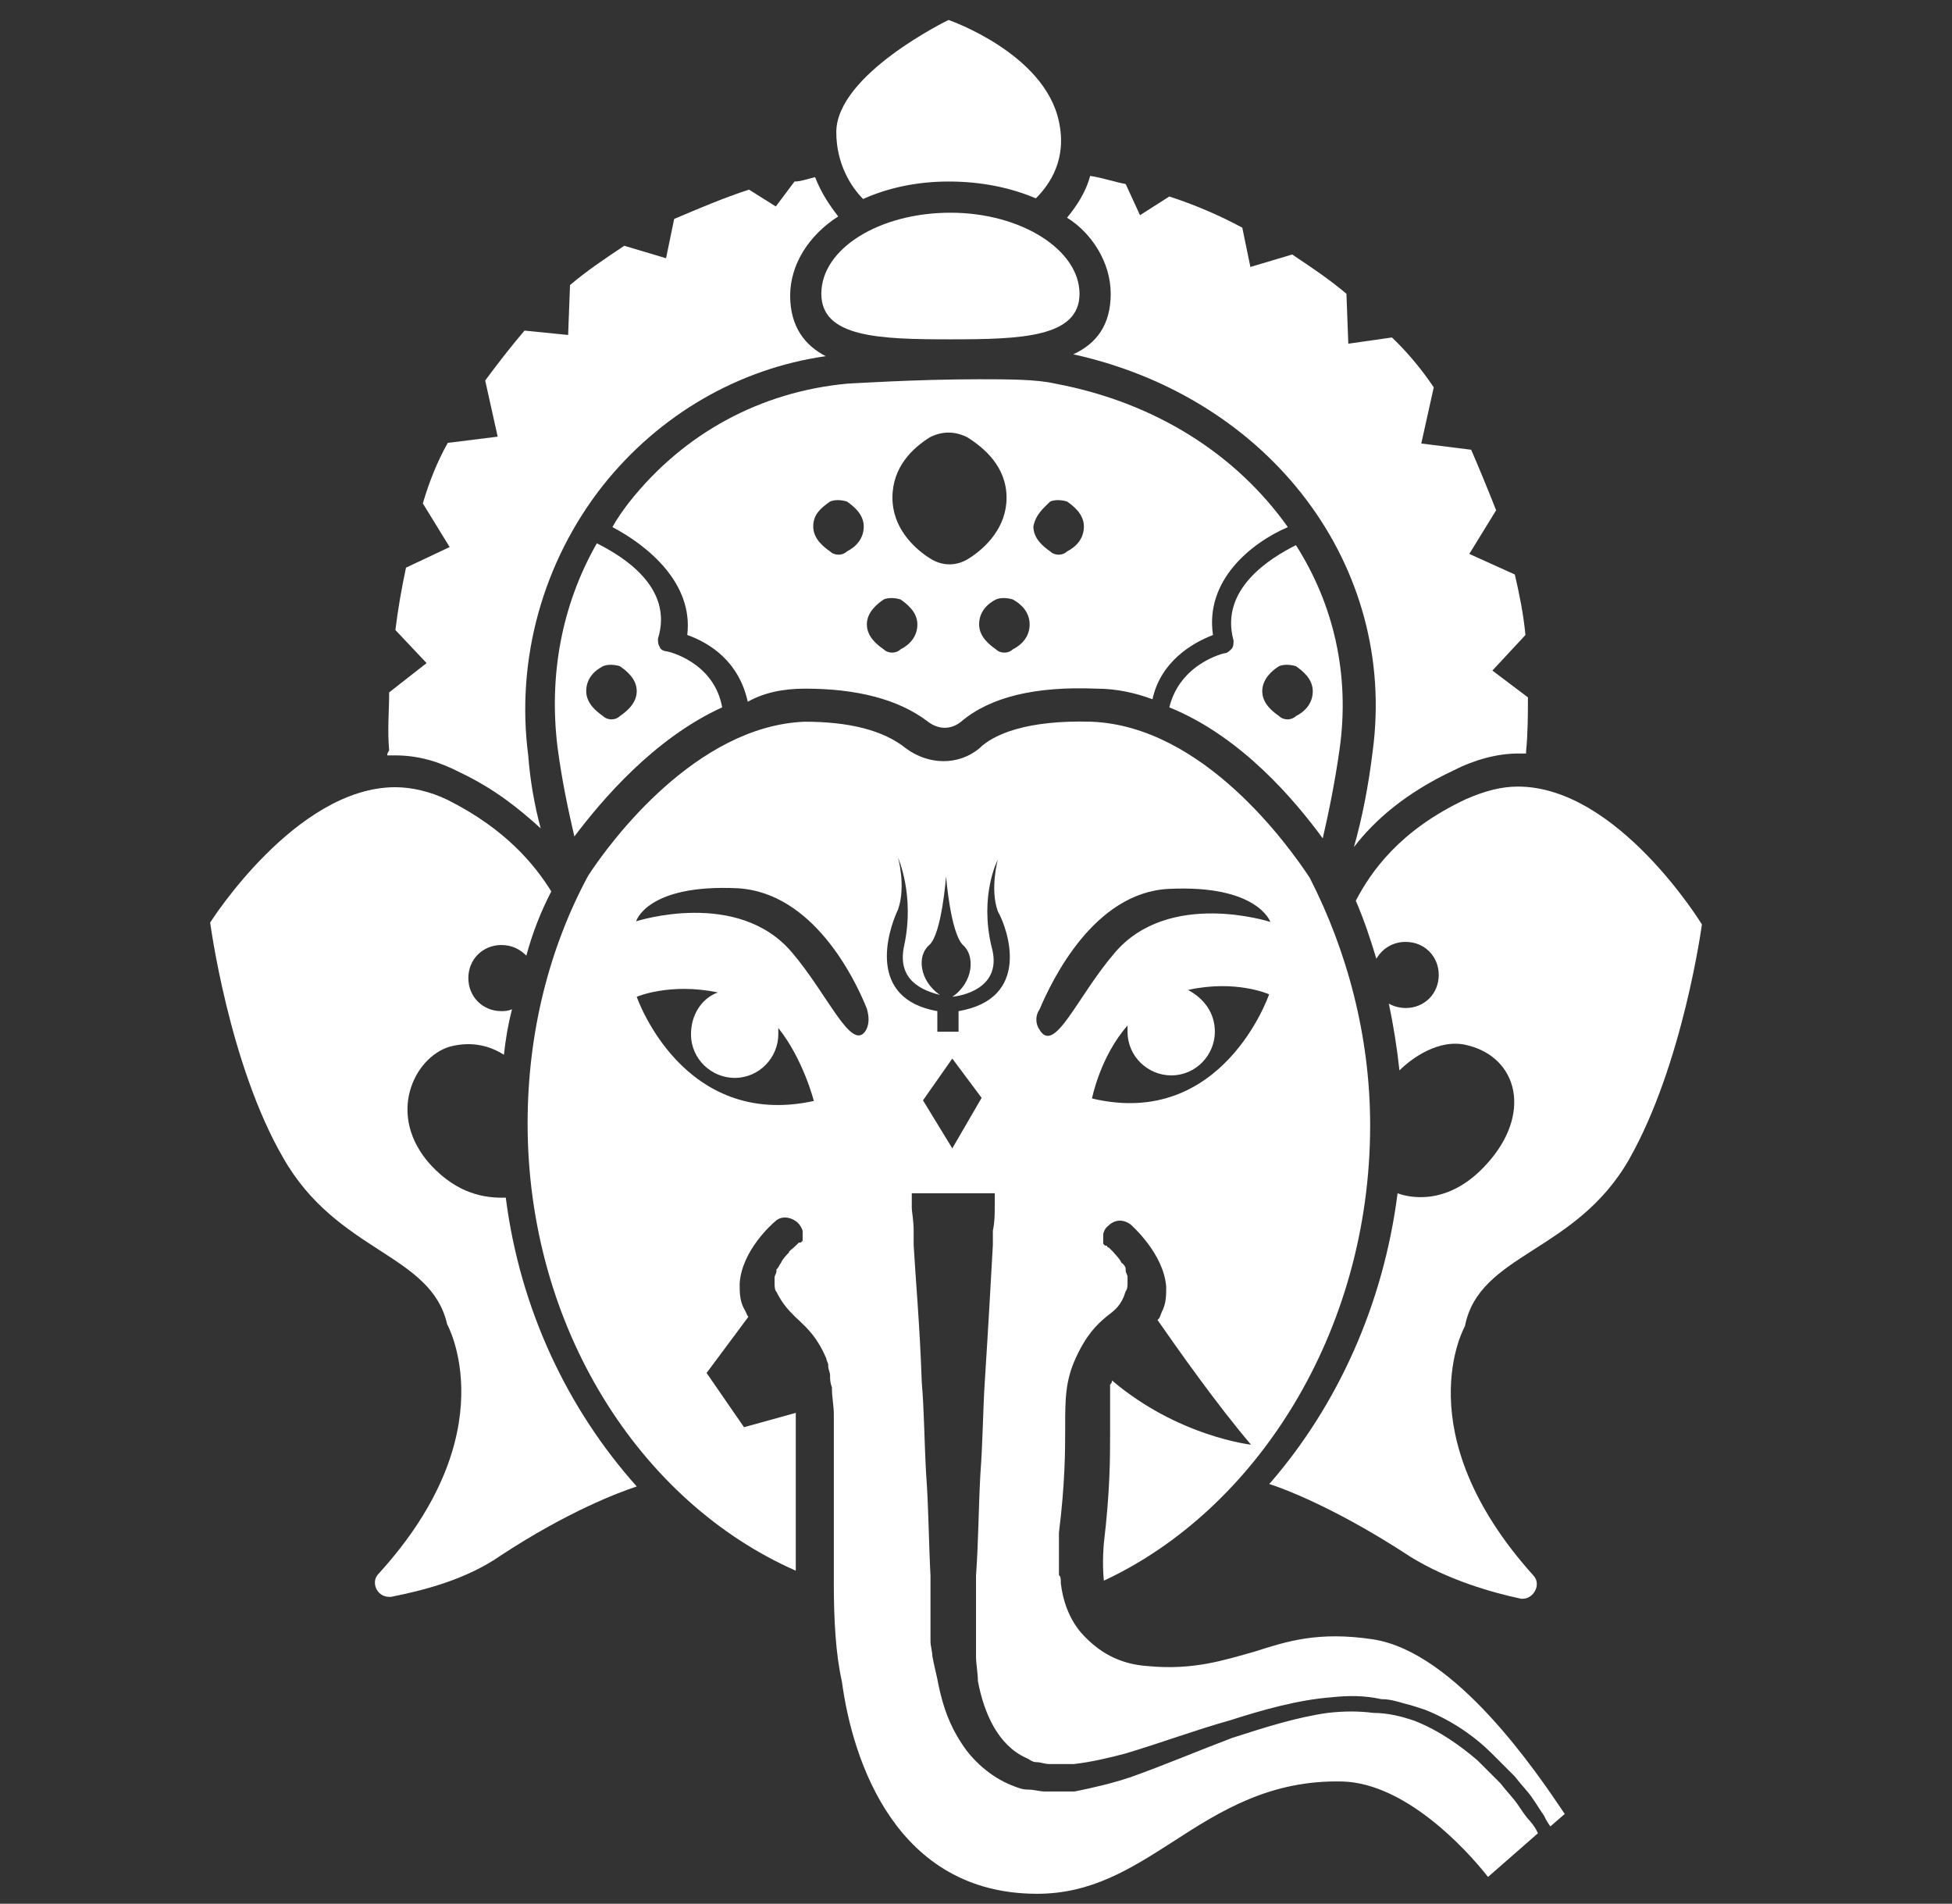 <?xml version="1.0" encoding="utf-8"?>
<!-- Generator: Adobe Illustrator 21.0.0, SVG Export Plug-In . SVG Version: 6.00 Build 0)  -->
<svg version="1.1" id="Capa_1" xmlns="http://www.w3.org/2000/svg" xmlns:xlink="http://www.w3.org/1999/xlink" x="0px" y="0px"
	 viewBox="0 0 313 305.2" style="enable-background:new 0 0 313 305.2;" xml:space="preserve">
<rect x="0" y="0" width="313" height="305.2" fill="#333333" stroke="none"/>
<style type="text/css">
	.st0{fill:#FFFFFF;}
</style>
<g>
	<path class="st0" d="M178.1,47.1c0,5-2.3,8-6,9.7c31.7,7,52,34,48,63.7c-0.7,5.7-1.7,10.7-3,15.3c3.3-4.3,8.3-8.7,16-12.3
		c3.3-1.7,7-2.7,10.3-2.7c0.3,0,0.7,0,1.3,0v-0.3c0.3-3,0.3-6,0.3-8.7l-5.7-4.3l5.3-5.7c-0.3-3.3-1-6.7-1.7-9.7l-7.3-3.3l4.3-7
		c-1.3-3.3-2.7-6.7-4-9.7l-8-1l2-9c-2-3-4.3-5.7-6.7-8l-7,1l-0.3-8c-2.7-2.3-5.7-4.3-8.7-6.3l-6.7,2l-1.3-6.3c-3.7-2-7.7-3.7-11.7-5
		l-4.7,3l-2.3-5c-1.7-0.3-3.7-1-5.7-1.3c-0.7,2.7-2.3,5-3.7,6.7C175.1,37.4,178.1,42.1,178.1,47.1z"/>
	<path class="st0" d="M62.1,121.1c0.3,0,1,0,1.3,0l0,0c3.7,0,7,1,10.3,2.7c5.7,2.7,9.7,6,13,9c-1-3.7-1.7-7.7-2-11.7
		c-2-15.3,2.3-31,12-43.3c9-11.3,21.7-18.7,35.7-20.7c-3.3-1.7-5.7-4.7-5.7-9.7s3-9.7,7.7-12.7c-1.3-1.7-2.7-3.7-3.7-6.3
		c-1.3,0.3-2.3,0.7-3.3,0.7l-3,4l-4.3-2.7c-4,1.3-8,3-12,4.7l-1.3,6.3l-6.7-2c-3,2-6,4-8.7,6.3l-0.3,8l-7-0.7
		c-2.3,2.7-4.3,5.3-6.3,8l2,9l-8,1c-1.7,3-3,6.3-4,9.7l4.3,7l-7,3.3c-0.7,3.3-1.3,6.7-1.7,10l5,5.3l-6,4.7c0,3-0.3,6,0,9.3
		C62.1,120.8,62.1,120.8,62.1,121.1z"/>
	<path class="st0" d="M95.7,87.1c-5.7,10-7.7,21.3-6.3,32.7c0.7,5.3,1.7,10,2.7,14.3c4.3-5.7,12.7-15.7,23.7-20.7
		c-1.3-7.3-8.7-9-9-9c-0.3,0-1-0.3-1-0.7c-0.3-0.3-0.3-1-0.3-1.3C108.1,94.1,99.7,89.1,95.7,87.1z M99.4,114.8c-0.7,0.7-2,0.7-2.7,0
		c-1-0.7-2.7-2-2.7-4c0-2,1.3-3.3,2.7-4c0.7-0.3,1.7-0.3,2.7,0c1,0.7,2.7,2,2.7,4S100.4,114.1,99.4,114.8z"/>
	<path class="st0" d="M129.1,110.4c8.3,0,15,1.7,19.7,5.3c1.7,1.3,3.7,1.3,5.3,0c4.7-4,12-5.7,21.7-5.3c3.3,0,6.3,0.7,9,1.7
		c1.3-6,6.3-9,9.7-10.3c-1.3-8.7,6-14.7,12-17.3c-8.3-11.7-21.3-20-37.3-23c-3-0.7-7.7-0.7-12.3-0.7c-10,0-20.7,0.7-21,0.7
		c-14,1.3-26.3,8-35,19c-1,1.3-2,2.7-2.7,4c5.7,3,13,9,12,17.3c3.7,1.3,8.3,4.3,9.7,10.7C122.4,111.1,125.4,110.4,129.1,110.4z
		 M168.4,80.4c0.7-0.3,1.7-0.3,2.7,0c1,0.7,2.7,2,2.7,4s-1.3,3.3-2.7,4c-0.7,0.7-2,0.7-2.7,0c-1-0.7-2.7-2-2.7-4
		C166.1,82.4,167.4,81.4,168.4,80.4z M165.1,100.1c0,2-1.3,3.3-2.7,4c-0.7,0.7-2,0.7-2.7,0c-1-0.7-2.7-2-2.7-4c0-2,1.3-3.3,2.7-4
		c0.7-0.3,1.7-0.3,2.7,0C163.7,96.8,165.1,98.1,165.1,100.1z M149.1,70.1c2-1,4-1,6,0c2.7,1.7,6.3,4.7,6.3,9.7c0,4.7-3.3,8-6,9.7
		c-2,1.3-4.3,1.3-6.3,0c-2.7-1.7-6-5-6-9.7C143.1,74.8,146.4,71.8,149.1,70.1z M141.7,96.1c0.7-0.3,1.7-0.3,2.7,0c1,0.7,2.7,2,2.7,4
		c0,2-1.3,3.3-2.7,4c-0.7,0.7-2,0.7-2.7,0c-1-0.7-2.7-2-2.7-4S140.7,96.8,141.7,96.1z M133.1,80.4c0.7-0.3,1.7-0.3,2.7,0
		c1,0.7,2.7,2,2.7,4s-1.3,3.3-2.7,4c-0.7,0.7-2,0.7-2.7,0c-1-0.7-2.7-2-2.7-4C130.4,82.4,131.7,81.4,133.1,80.4z"/>
	<path class="st0" d="M212.1,134.4c1-4.3,2-9.3,2.7-14.3c1.7-12-1-23.3-7-32.7c-4,2-12.3,7-10,15.3c0,0.3,0,1-0.3,1.3
		c-0.3,0.3-0.7,0.7-1,0.7s-7.3,1.7-9,8.7C199.1,118.1,207.7,128.4,212.1,134.4z M205.1,106.8c0.7-0.3,1.7-0.3,2.7,0
		c1,0.7,2.7,2,2.7,4c0,2-1.3,3.3-2.7,4c-0.7,0.7-2,0.7-2.7,0c-1-0.7-2.7-2-2.7-4C202.4,108.8,204.1,107.4,205.1,106.8z"/>
	<path class="st0" d="M173.1,47.1c0-7-9.3-13-20.7-13c-11.3,0-20.7,5.7-20.7,13c0,7,9.3,7.3,20.7,7.3
		C163.7,54.4,173.1,54.1,173.1,47.1z"/>
	<path class="st0" d="M152.1,29.1c5.3,0,10,1,14,2.7c2.3-2.3,5-6.3,3.7-12.3c-2.3-11-17.7-16.3-17.7-16.3s-18,8.7-18,18
		c0,5,2.3,8.7,4.3,10.7C142.4,30.1,147.1,29.1,152.1,29.1z"/>
	<path class="st0" d="M243.4,126.1c-2.7,0-5.3,0.7-8.3,2c-10.7,5-15.3,11.7-17.7,16.3c1.3,3,2.3,6,3.3,9.3c1-1.7,2.7-2.7,4.7-2.7
		c3,0,5.3,2.3,5.3,5.3c0,3-2.3,5.3-5.3,5.3c-1,0-2-0.3-2.7-0.7c0.7,3.3,1.3,7,1.7,10.7c1.7-1.7,6.3-5.3,11-4c8,2,10.3,11,3,19
		c-6.3,7-12.7,5.3-14.3,4.7c-2.3,18-9.7,34-20.3,46.3l-0.3,0.3c0,0,9,2.7,22.7,11.7c6,3.7,13,5.7,17.7,6.7h0.3c1.7,0,3-2.3,1.7-3.7
		c-20.7-23-11-40-11-40c2.3-11.7,17.7-11.7,26.3-26.7c8.7-15.3,11.7-37.7,11.7-37.7S259.4,126.1,243.4,126.1z"/>
	<path class="st0" d="M69.1,186.8c-7.3-8-2.7-17.3,3-19c3.7-1,6.7,0,8.7,1.3c0.3-2.7,0.7-5,1.3-7.3c-0.7,0.3-1.3,0.3-1.7,0.3
		c-3,0-5.3-2.3-5.3-5.3s2.3-5.3,5.3-5.3c1.7,0,3,0.7,4,1.7c1-3.7,2.3-7,4-10.3c-2.7-4.3-7.3-10-16.7-14.7c-2.7-1.3-5.7-2-8.3-2
		c-16,0-29.7,21.7-29.7,21.7s3,22.7,11.7,37.7c8.7,15.3,23.7,15.3,26.3,26.7c0,0,9.7,17.3-11,40c-1.3,1.3-0.3,3.7,1.7,3.7h0.3
		c5-1,12-2.7,17.7-6.7c10.7-7,18.7-10,21.7-11c-11-12.3-18.7-28.3-21-46.3C77.7,192.1,73.4,191.4,69.1,186.8z"/>
	<path class="st0" d="M220.1,262.8c-8.7-1.3-13.7,0.3-19,2c-4.7,1.3-9.7,3-17,2.3c-4.7-0.3-8-2.3-10.7-5.3c-2-2.3-3-5.3-3.3-8
		c0-0.7,0-1-0.3-1.3v-0.3l0,0c0-0.3,0-0.7,0-1v-0.3l0,0c0-0.3,0-0.7,0-1l0,0c0,0,0,0,0-0.3c0-0.7,0-1.7,0-2c0,0,0,0,0-0.3
		s0-0.3,0-0.7c0,0,0,0,0-0.3v-0.3l0,0l0,0v-0.3c1-8,1-13.3,1-17c0-4.3,0-7.3,1.7-11c1.7-3.7,3.3-5.3,5-6.7c1.3-1,2.3-1.7,3-4
		c0.3-0.3,0.3-1,0.3-1.3l0,0c0-0.3,0-0.7,0-1l0,0c0-0.3-0.3-0.7-0.3-1c0,0,0,0,0-0.3s-0.3-0.7-0.7-1l0,0c-0.3-0.7-1-1.3-1.3-1.7l0,0
		c-0.3-0.3-0.3-0.3-0.7-0.7l0,0c-0.3,0-0.3-0.3-0.3-0.3l0,0c0,0,0,0-0.3,0l0,0l-0.3-0.3v-0.3c0,0,0,0,0-0.3v-0.3l0,0v-0.3v-0.3
		c0-0.3,0.3-1,0.7-1.3c1-1,2.3-1.3,3.7-0.3c0.3,0.3,5.3,4.7,5.7,10c0,1.3,0,2.7-0.7,4l0,0c-0.3,0.7-0.3,1-0.7,1.3l0,0
		c3,4.3,9.3,13.3,15,20c0,0-11.7-1.3-22.3-10.3c0,0.3,0,0.3-0.3,0.7c0,0,0,0,0,0.3s0,0.3,0,0.7v0.3c0,0.3,0,0.3,0,0.7v0.3
		c0,0.3,0,0.3,0,0.7v0.3c0,0.3,0,0.3,0,0.7v0.3c0,0.3,0,0.3,0,0.7s0,0.3,0,0.7s0,0.3,0,0.7s0,1,0,1.3l0,0c0,4,0,9.3-1,17.7
		c0,0-0.3,3,0,6l0,0c24.3-11.3,42.7-39.7,42.7-73c0-14.3-3.7-28-9.7-39.7c-3.3-5-17-24.3-35-25c-10.3-0.3-15.7,2-18,4.3
		c-3.3,2.7-8,2.7-11.7,0c-3.7-3-9.3-4.3-16.3-4.3c-17.3,0.7-31,19-34.7,24.7c-6.3,11.7-9.7,25.3-9.7,39.7c0,32.7,18,60.7,43,71.7
		c0-2,0-3.7,0-5.7c0-0.3,0-1,0-1.3c0-1.7,0-3.3,0-5l0,0c0-0.7,0-1.3,0-1.7c0,0,0,0,0-0.3c0-0.7,0-1,0-1.7v-0.3c0-0.3,0-1,0-1.3v-0.3
		c0-0.3,0-1,0-1.3v-0.3c0-0.3,0-1,0-1.3v-0.3c0-0.3,0-1,0-1.3v-0.3c0-0.3,0-1,0-1.3c0,0,0,0,0-0.3s0-1,0-1.3l-8.3,2.3l-6-8.7l6.7-9
		l0,0c-0.3-0.3-0.3-0.7-0.7-1.3l0,0c-0.7-1.3-0.7-2.7-0.7-4c0.3-5.3,5.3-9.7,5.7-10c1-1,2.7-0.7,3.7,0.3c0.3,0.3,0.7,1,0.7,1.3v0.3
		v0.3l0,0v0.3c0,0,0,0,0,0.3v0.3l-0.3,0.3l0,0c0,0,0,0-0.3,0l0,0l-0.3,0.3l0,0c-1,1-1.3,1-1.3,1.3l0,0c-0.3,0.3-1,1-1.3,1.7l0,0
		c-0.3,0.3-0.3,0.7-0.7,1c0,0,0,0,0,0.3s-0.3,0.7-0.3,1l0,0c0,0.3,0,0.7,0,1l0,0c0,0.3,0,1,0.3,1.3c1,2,2,3,3,4
		c1.3,1.3,3.3,2.7,5,6.7c0,0.3,0.3,0.7,0.3,1c0,0,0,0,0,0.3s0.3,1,0.3,1.3v0.3c0,0.3,0,1,0.3,1.7v0.3c0,1.3,0.3,2.7,0.3,4v0.3
		c0,0.7,0,1.7,0,2.3v0.3c0,1,0,1.7,0,2.7v0.3c0,1,0,2,0,3c0,1.3,0,2.7,0,4.3c0,4.7,0,9.3,0,14l0,0c0,5.7,0.3,11.3,1.3,15.7
		c1.7,12.7,8.7,34,31.3,34l0,0c8.7,0,15-4,21.7-8.3c7.7-5,15.7-10,27.3-9.7c10,0.3,19.7,10.7,23.3,15.3l8-7c-0.3-0.7-0.7-1.3-1.3-2
		c-0.7-0.7-1.3-1.7-2-2.7c-0.7-1-1.7-2-2.7-3.3c-1-1-2.3-2.3-3.7-3.7c-2.7-2.3-6-4.7-10-6.3c-2-0.7-4.3-1.3-6.7-1.3
		c-2.3-0.3-4.7-0.3-7.3,0c-5,0.7-10,2.3-15.3,4c-5.3,2-10.7,4.3-16.3,6.3c-3,1-6,1.7-9,2.3h-1h-0.7l0,0l0,0l0,0h-0.3h-2.7
		c-1,0-1.7-0.3-2.7-0.3c-1,0-1.7-0.3-2.7-0.7c-3.3-1.3-6.3-4-8-6.7c-2-3-3-6-3.7-9.3c-0.3-1.7-0.7-3-1-4.7c0-0.7-0.3-1.7-0.3-2.3
		v-2.3c0-1.3,0-2.7,0-4c0-1.3,0-3,0-4.3c-0.3-5.7-0.3-11-0.7-16.3c-0.3-5.3-0.3-10-0.7-14.7c-0.3-9-1-16.7-1.3-22c0-0.7,0-1.7,0-2.3
		c0-1.7-0.3-3-0.3-3.7c0-1.3,0-2.3,0-2.3h13.3c0,0,0,0.7,0,2.3c0,1,0,2.3-0.3,3.7v0.3c0,0.7,0,1.3,0,2c-0.3,5.3-0.7,12.7-1.3,22
		c-0.3,4.7-0.3,9.3-0.7,14.7c-0.3,5.3-0.3,10.7-0.7,16.3c0,1.3,0,3,0,4.3c0,1.3,0,2.7,0,4.3v2.3c0,0.7,0,1.3,0,2
		c0,1.3,0.3,2.7,0.3,4c1,5.3,3.3,10.3,7.7,12.3c0.7,0.3,1,0.7,1.7,0.7c0.7,0,1.3,0.3,2,0.3h2h0.3l0,0l0,0l0,0h0.7h1
		c2.7-0.3,5.7-1,8.3-1.7c5.7-1.7,11-3.7,16.7-5.3c5.3-1.7,11-3.3,16.3-3.7c2.7-0.3,5.3-0.3,8,0.3c1.3,0,2.3,0.3,3.7,0.7
		c1.3,0.3,2.3,0.7,3.3,1c4.3,1.7,8,4.3,10.7,7c1.3,1.3,2.7,2.7,3.7,3.7c1,1.3,2,2.3,2.7,3.3c0.7,1,1.3,2,2,3c0.3,0.7,0.7,1.3,1,1.7
		l2.3-2C246.4,284.1,233.4,264.8,220.1,262.8z M102.1,159.8c0,0,5.3-2.3,13-0.7c-2.7,1-4.3,3.7-4.3,6.7c0,4,3.3,7,7,7c4,0,7-3.3,7-7
		c0-0.3,0-0.7,0-1c4,5,5.7,11.7,5.7,11.7C109.4,181.1,102.1,159.8,102.1,159.8z M138.7,165.4c-2.3,3-6-6-11.7-12.7
		c-8.7-10.3-25-5-25-5s1.7-6,16.3-5.3c12,0.7,18.7,14.3,20.7,19.3C139.4,163.1,139.4,164.4,138.7,165.4z M152.7,184.1l-4.7-7.7
		l4.7-6.7l4.7,6.3L152.7,184.1z M153.7,162.1v3.3h-0.7h-2h-0.7v-3.3c-11.3-2-8-12.7-6.3-16.3c1.3-3.7,0-8.3,0-8.3s2.7,6,1,14
		c-1.3,5.7,3,7.3,5.7,8c-3.3-2.3-3.7-6.3-1.7-8s2.7-11,2.7-11s0.7,9,2.7,11c2,1.7,1.7,6-1.7,8.3c2.7-0.3,8-2,6.3-8c-2-8.3,1-14,1-14
		s-1.3,4.7,0,8.3C161.7,149.1,165.4,160.1,153.7,162.1z M175.1,176.1c0,0,1.3-6.7,5.7-11.7c0,0.3,0,0.7,0,1c0,4,3.3,7,7,7
		c4,0,7-3.3,7-7c0-3-1.7-5.3-4.3-6.7c7.7-1.7,13,0.7,13,0.7S196.1,181.1,175.1,176.1z M166.7,165.1c-0.7-1-0.7-2.3,0-3.3
		c2-4.7,8.7-18.7,20.7-19.3c14.3-0.7,16.3,5.3,16.3,5.3s-16.3-5.3-25,5C172.7,159.8,169.1,169.1,166.7,165.1z"/>
</g>
</svg>
